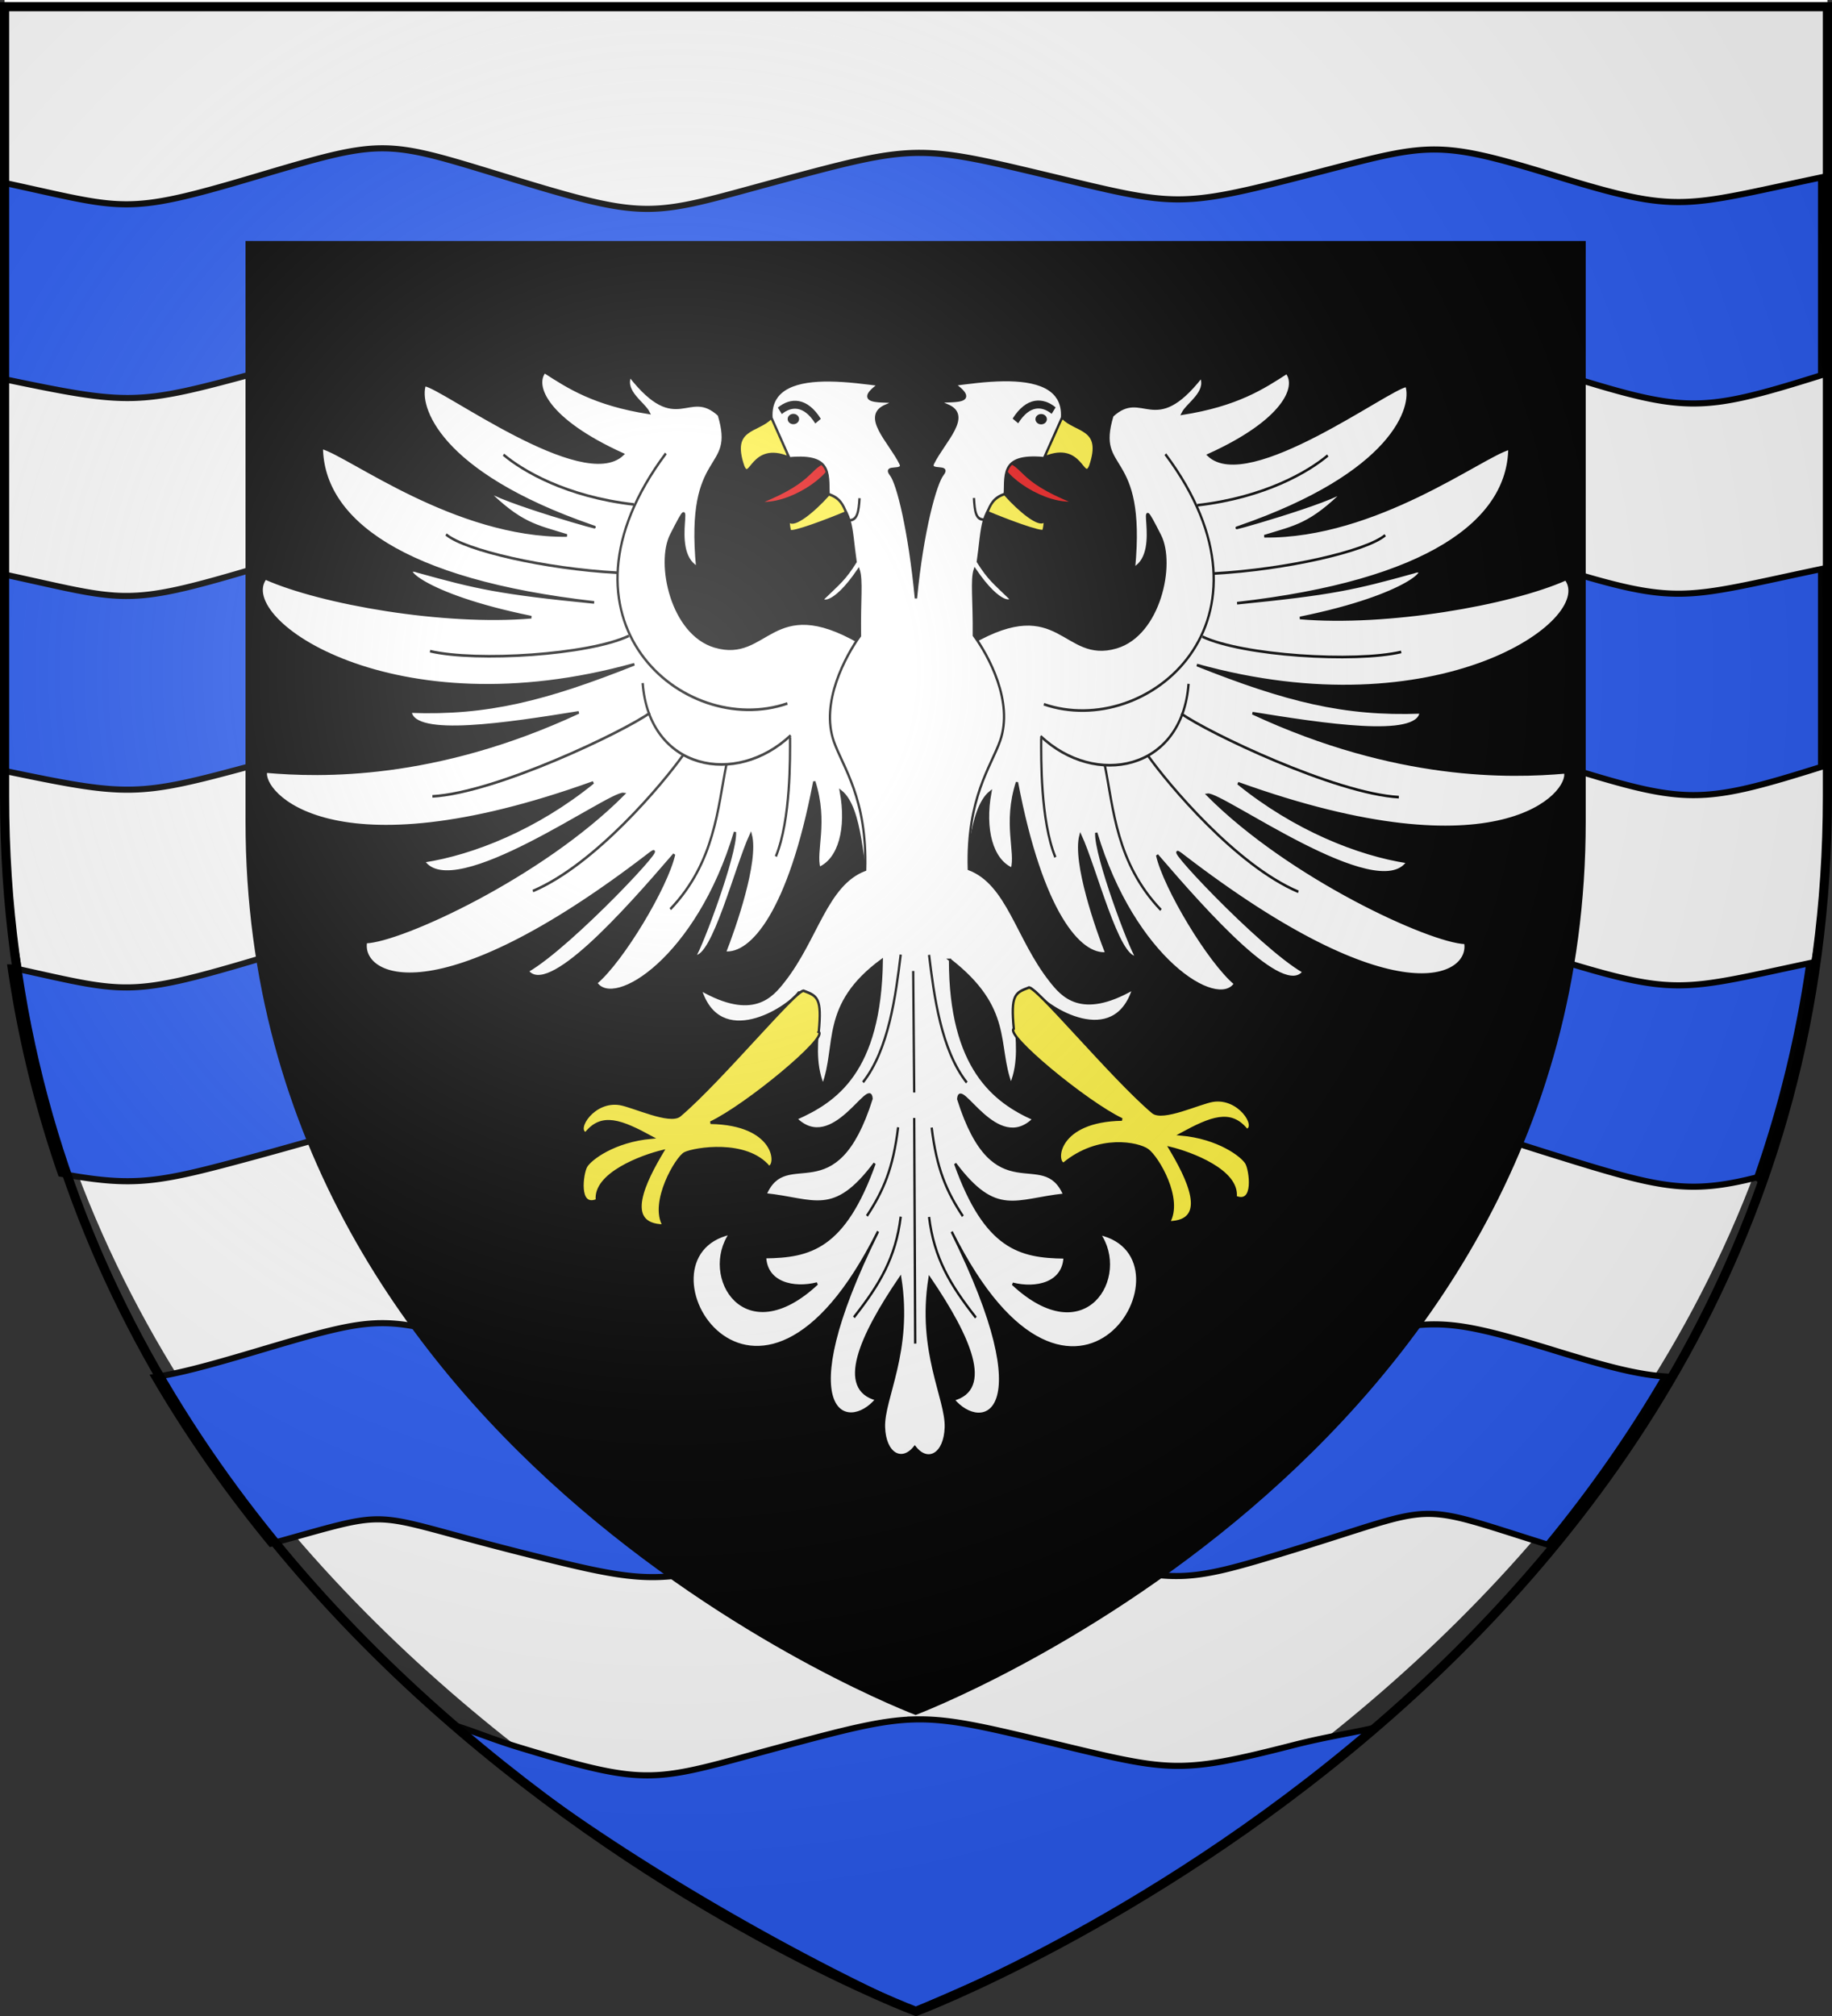 <svg xmlns="http://www.w3.org/2000/svg" xmlns:xlink="http://www.w3.org/1999/xlink" width="600" height="660" version="1.0"><rect width="100%" height="100%" fill="#333333" stroke="none"/><defs><linearGradient id="b"><stop offset="0" style="stop-color:white;stop-opacity:.314"/><stop offset=".19" style="stop-color:white;stop-opacity:.251"/><stop offset=".6" style="stop-color:#6b6b6b;stop-opacity:.125"/><stop offset="1" style="stop-color:black;stop-opacity:.125"/></linearGradient><linearGradient id="a"><stop offset="0" style="stop-color:#fd0000;stop-opacity:1"/><stop offset=".5" style="stop-color:#e77275;stop-opacity:.659"/><stop offset="1" style="stop-color:black;stop-opacity:.323"/></linearGradient><radialGradient xlink:href="#b" id="c" cx="221.445" cy="226.331" r="300" fx="221.445" fy="226.331" gradientTransform="matrix(1.353 0 0 1.349 -77.63 -85.747)" gradientUnits="userSpaceOnUse"/></defs><g style="display:inline"><path d="M300 648.5s298.5-112.32 298.5-397.772V-7.824H1.5v258.552C1.5 536.18 300 648.5 300 648.5z" style="fill:#fff;fill-opacity:1;fill-rule:evenodd;stroke:none;stroke-width:1px;stroke-linecap:butt;stroke-linejoin:miter;stroke-opacity:1"/></g><g style="display:inline"><path d="M124.438 48.563c-9.893.158-20.356 3.238-41.032 9.374C40.201 70.761 41.024 68.38.75 59.72V124c41.565 8.662 43.994 8.714 82.656-1.781 48.9-13.275 32.797-12.33 86.375 1.219 44.246 11.189 45.084 10.8 85.406.062 51.38-13.682 35.874-17.538 86.563-2.094 42.565 12.97 43.677 13.093 82.156 1.281 49.63-15.234 36.991-15.904 85.938-.687 42.003 13.059 46.186 13.542 86.562.875V58.094c-45.263 9.513-46.16 12.043-86.562-.375-41.867-12.868-41.475-10.672-85.938.687-38.998 9.964-40.437 8.689-82.156-1.281-40.993-9.796-42.738-9.715-86.563 2.094-41.497 11.181-41.743 13.22-85.406-.063-23.66-7.198-34.132-10.773-45.344-10.593zm0 128.187c-9.893.159-20.356 3.27-41.032 9.406C40.201 198.98 41.024 196.6.75 187.937v64.282c41.565 8.661 43.994 8.714 82.656-1.781 48.9-13.275 32.797-12.33 86.375 1.218 44.246 11.19 45.084 10.8 85.406.063 51.38-13.683 35.874-17.539 86.563-2.094 42.565 12.97 43.677 13.093 82.156 1.281 49.63-15.234 36.991-15.905 85.938-.687 42.003 13.058 46.186 13.542 86.562.875v-64.781c-45.263 9.513-46.16 12.043-86.562-.375-41.867-12.869-41.475-10.673-85.938.687-38.998 9.964-40.437 8.689-82.156-1.281-40.993-9.797-42.738-9.715-86.563 2.094-41.497 11.181-41.743 13.22-85.406-.063-23.66-7.198-34.132-10.805-45.344-10.625zm0 128.219c-9.893.158-20.356 3.238-41.032 9.375-42.105 12.496-42.674 10.499-79.937 2.375a368.123 368.123 0 0 0 16.468 67.531c24.43 4.48 31.822 2.966 63.47-5.625 48.898-13.274 32.796-12.33 86.374 1.219 44.246 11.189 45.084 10.8 85.406.062 51.38-13.682 35.874-17.538 86.563-2.094 42.565 12.97 43.677 13.094 82.156 1.282 49.63-15.235 36.991-15.905 85.938-.688 33.397 10.383 42.868 12.825 65.625 7.031a368.172 368.172 0 0 0 17.093-70.093c-41.623 8.856-43.452 10.85-82.718-1.219-41.867-12.868-41.475-10.672-85.938.688-38.998 9.963-40.437 8.688-82.156-1.282-40.993-9.796-42.738-9.715-86.563 2.094-41.497 11.182-41.743 13.22-85.406-.063-23.66-7.197-34.132-10.773-45.344-10.593zm0 128.219c-9.893.158-20.356 3.238-41.032 9.375-15.11 4.484-24.831 7.102-32.812 8.25 11.506 19.721 24.414 37.883 38.125 54.562 42.257-11.678 29.594-10.328 81.062 2.688 44.246 11.189 45.084 10.8 85.406.062 51.38-13.682 35.874-17.538 86.563-2.094 42.565 12.97 43.677 13.093 82.156 1.281 48.447-14.87 37.955-15.74 82.938-1.625 13.848-16.815 26.864-35.147 38.469-55.062-9.03-.627-18.926-3.196-35.47-8.281-41.866-12.868-41.474-10.672-85.937.687-38.998 9.964-40.437 8.689-82.156-1.281-40.993-9.796-42.738-9.715-86.563 2.094-41.497 11.181-41.743 13.22-85.406-.063-23.66-7.198-34.132-10.773-45.344-10.594zM299.53 562.905c-11.038.272-22.431 3.252-44.344 9.157-41.497 11.181-41.743 13.22-85.406-.063-9.017-2.743-15.655-5.643-21.608-7.33 44.339 38.156 109.968 75.023 151.18 93.571 47.669-19.991 92.772-42.994 150.499-92.545-6.563 1.574-15.661 2.926-25.946 5.554-38.998 9.964-40.437 8.689-82.156-1.281-20.497-4.898-31.18-7.335-42.219-7.063z" style="fill:#2b5df2;fill-opacity:1;fill-rule:evenodd;stroke:#000;stroke-width:2;stroke-linecap:butt;stroke-linejoin:miter;stroke-miterlimit:4;stroke-dasharray:none;stroke-opacity:1;display:inline"/></g><path d="M299.875 561.45S519.34 478.87 519.34 268.998V78.904H80.41v190.094c0 209.871 219.465 292.452 219.465 292.452z" style="fill:#000;fill-opacity:1;fill-rule:evenodd;stroke:none;stroke-width:1px;stroke-linecap:butt;stroke-linejoin:miter;stroke-opacity:1;display:inline"/><g style="display:inline"><path d="M346.472 99.25c-12.45 2.33-5.975 7.303-32.864 16.545 12.875 1.356 31.821-9.504 32.864-16.545zM418.604 99.166c12.45 2.33 5.975 7.303 32.864 16.545-12.875 1.356-31.822-9.504-32.864-16.545z" style="fill:#e20909;fill-opacity:1;fill-rule:evenodd;stroke:#000;stroke-width:1px;stroke-linecap:butt;stroke-linejoin:miter;stroke-opacity:1" transform="matrix(.751 0 0 .867 12.954 64.247)"/><path d="M319.063 83.59c-5.87 5.451-18.056 3.582-12.152 18.438 3.036 6.14 3.644-9.118 19.695-3.352-1.692-6.904-3.784-9.776-7.543-15.086z" style="fill:#fcef3c;fill-opacity:1;fill-rule:evenodd;stroke:#000;stroke-width:1px;stroke-linecap:butt;stroke-linejoin:miter;stroke-opacity:1;display:inline" transform="matrix(.751 0 0 .867 12.954 64.247)"/><g style="display:inline"><path d="M296.228 82.542c-13.387-10.644-18.102 8.098-38.715-14.589-2.746 5.93 6.073 10.168 8.166 13.83-23.808-3.253-35.22-9.728-45.448-15.451-4.843 5.338 1.069 18.148 34.11 31.121-17.329 14.285-78.761-25.433-86.363-26.184-3.026 7.919 5.446 33.062 72.921 53.308 9.841 2.76-41.607-9.688-46.59-14.135 15.589 13.524 22.227 13.998 35.673 17.655-48.805.441-94.873-30.304-106.878-33.141.442 27.384 35.436 50.268 118.763 58.42-41.478-3.574-51.011-5.472-77.089-11.738-7.958-2.549.952 8.723 49.693 17.314-37.969 2.811-91.503-5.247-115.965-14.662-13.346 15.769 56.11 57.781 160.894 32.436-38.679 13.305-64.127 18.947-97.61 17.858 1.147 10.24 42.965 4.566 73.35.319-62.891 25.32-112.637 24.12-136.332 22.332-2.368 7.64 28.06 39.837 142.655 4.124-24.622 17.277-52.268 26.86-73.958 29.733 12.694 16.921 81.154-26.215 87.23-25.378-35.832 31.185-96.95 55.411-112.388 55.904-2.66 13.012 30.082 29.059 123.608-33.27 11.925-7.947-33.9 34.694-53.138 44.194 8.685 10.29 41.73-21.649 63.915-44.025-3.169 12.2-22.471 40.156-34.004 48.52 7.561 10.376 44.188-9.433 60.545-56.932.456 8.622-14.787 43.602-17.535 46.921 7.897 1.03 17.957-33.86 24.427-45.949 3.097 10.07-7.15 35.382-11.32 44.536 11.443 1.086 28.134-15.129 39.01-64.588 5.73 15.529.044 26.32 2.201 32.679 8.588-3.264 12.426-14.793 9.39-28.984 9.488 6.523 8.811 29.278 12.232 34.573l-4.22-90.914c-38.469-19.179-39.718 7.574-63.006 1.582-18.841-4.848-25.292-31.361-19.027-42.062 12.652-21.609-1.762 5.825 11.382 12.267-5.03-45.735 17.341-35.012 9.42-57.624z" style="fill:#fff;fill-opacity:1;fill-rule:evenodd;stroke:#000;stroke-width:1px;stroke-linecap:butt;stroke-linejoin:miter;stroke-opacity:1" transform="matrix(-.751 0 0 .867 586.796 64.5)"/><g style="display:inline"><path d="M273.134 97.116c-54.082 62.64 7.708 107.904 52.989 94.416" style="fill:none;fill-rule:evenodd;stroke:#000;stroke-width:1px;stroke-linecap:butt;stroke-linejoin:miter;stroke-opacity:1" transform="matrix(-.751 0 0 .867 586.796 64.5)"/><path d="M202.321 97.597c8.258 6.025 27.314 15.86 56.843 18.787" style="fill:none;fill-rule:evenodd;stroke:#000;stroke-width:1px;stroke-linecap:butt;stroke-linejoin:miter;stroke-opacity:1" transform="matrix(-.751 0 0 .867 586.796 64.5)"/><path d="M177.272 127.705c8.257 6.024 43.21 12.97 74.666 14.451M170.287 171.782c20.3 4.098 69.223 1.409 86.71-5.78" style="fill:none;fill-rule:evenodd;stroke:#000;stroke-width:1px;stroke-linecap:butt;stroke-linejoin:miter;stroke-opacity:1;display:inline" transform="matrix(-.751 0 0 .867 586.796 64.5)"/></g><path d="M171.33 226.614c27.728-1.339 83.353-24.402 94.885-31.55" style="fill:none;fill-rule:evenodd;stroke:#000;stroke-width:1px;stroke-linecap:butt;stroke-linejoin:miter;stroke-opacity:1;display:inline" transform="matrix(-.751 0 0 .867 586.796 64.5)"/><path d="M263.018 183.825c2.797 32.965 40.768 39.197 64.55 19.75" style="fill:none;fill-rule:evenodd;stroke:#000;stroke-width:1px;stroke-linecap:butt;stroke-linejoin:miter;stroke-opacity:1" transform="matrix(-.751 0 0 .867 586.796 64.5)"/><path d="M215.134 262.355c27.247-10.01 56.86-40.781 65.501-51.301M275.067 269.208c19.54-17.717 20.658-38.372 24.482-54.672M321.108 249.29c6.533-13.864 6.206-37.409 6.176-45.038" style="fill:none;fill-rule:evenodd;stroke:#000;stroke-width:1px;stroke-linecap:butt;stroke-linejoin:miter;stroke-opacity:1;display:inline" transform="matrix(-.751 0 0 .867 586.796 64.5)"/></g><path d="M446.013 83.506c5.87 5.451 18.055 3.582 12.152 18.438-3.036 6.14-3.644-9.119-19.696-3.352 1.693-6.905 3.785-9.776 7.544-15.086z" style="fill:#fcef3c;fill-opacity:1;fill-rule:evenodd;stroke:#000;stroke-width:1px;stroke-linecap:butt;stroke-linejoin:miter;stroke-opacity:1;display:inline" transform="matrix(.751 0 0 .867 12.954 64.247)"/><path d="M331.346 83.69a1.774 1.951 0 1 1-3.548 0 1.774 1.951 0 1 1 3.548 0z" style="opacity:1;fill:#000;fill-opacity:1;fill-rule:nonzero;stroke:none;stroke-width:2;stroke-linecap:round;stroke-linejoin:miter;stroke-miterlimit:4;stroke-dasharray:none;stroke-opacity:1" transform="matrix(1.051 0 0 .867 -87.082 64.75)"/><path d="M296.228 82.542c-13.387-10.644-18.102 8.098-38.715-14.589-2.746 5.93 6.073 10.168 8.166 13.83-23.808-3.253-35.22-9.728-45.448-15.451-4.843 5.338 1.069 18.148 34.11 31.121-17.329 14.285-78.761-25.433-86.363-26.184-3.026 7.919 5.446 33.062 72.921 53.308 9.841 2.76-41.607-9.688-46.59-14.135 15.589 13.524 22.227 13.998 35.673 17.655-48.805.441-94.873-30.304-106.878-33.141.442 27.384 35.436 50.268 118.763 58.42-41.478-3.574-51.011-5.472-77.089-11.738-7.958-2.549.952 8.723 49.693 17.314-37.969 2.811-91.503-5.247-115.965-14.662-13.346 15.769 56.11 57.781 160.894 32.436-38.679 13.305-64.127 18.947-97.61 17.858 1.147 10.24 42.965 4.566 73.35.319-62.891 25.32-112.637 24.12-136.332 22.332-2.368 7.64 28.06 39.837 142.655 4.124-24.622 17.277-52.268 26.86-73.958 29.733 12.694 16.921 81.154-26.215 87.23-25.378-35.832 31.185-96.95 55.411-112.388 55.904-2.66 13.012 30.082 29.059 123.608-33.27 11.925-7.947-33.9 34.694-53.138 44.194 8.685 10.29 41.73-21.649 63.915-44.025-3.169 12.2-22.471 40.156-34.004 48.52 7.561 10.376 44.188-9.433 60.545-56.932.456 8.622-14.787 43.602-17.535 46.921 7.897 1.03 17.957-33.86 24.427-45.949 3.097 10.07-7.15 35.382-11.32 44.536 11.443 1.086 28.134-15.129 39.01-64.588 5.73 15.529.044 26.32 2.201 32.679 8.588-3.264 12.426-14.793 9.39-28.984 9.488 6.523 8.811 29.278 12.232 34.573l-4.22-90.914c-38.469-19.179-39.718 7.574-63.006 1.582-18.841-4.848-25.292-31.361-19.027-42.062 12.652-21.609-1.762 5.825 11.382 12.267-5.03-45.735 17.341-35.012 9.42-57.624z" style="fill:#fff;fill-opacity:1;fill-rule:evenodd;stroke:#000;stroke-width:1px;stroke-linecap:butt;stroke-linejoin:miter;stroke-opacity:1" transform="matrix(.751 0 0 .867 12.954 64.247)"/><g style="display:inline"><path d="M273.134 97.116c-54.082 62.64 7.708 107.904 52.989 94.416" style="fill:none;fill-rule:evenodd;stroke:#000;stroke-width:1px;stroke-linecap:butt;stroke-linejoin:miter;stroke-opacity:1" transform="matrix(.751 0 0 .867 12.954 64.247)"/><path d="M202.321 97.597c8.258 6.025 27.314 15.86 56.843 18.787" style="fill:none;fill-rule:evenodd;stroke:#000;stroke-width:1px;stroke-linecap:butt;stroke-linejoin:miter;stroke-opacity:1" transform="matrix(.751 0 0 .867 12.954 64.247)"/><path d="M177.272 127.705c8.257 6.024 43.21 12.97 74.666 14.451M170.287 171.782c20.3 4.098 69.223 1.409 86.71-5.78" style="fill:none;fill-rule:evenodd;stroke:#000;stroke-width:1px;stroke-linecap:butt;stroke-linejoin:miter;stroke-opacity:1;display:inline" transform="matrix(.751 0 0 .867 12.954 64.247)"/></g><path d="M171.33 226.614c27.728-1.339 83.353-24.402 94.885-31.55" style="fill:none;fill-rule:evenodd;stroke:#000;stroke-width:1px;stroke-linecap:butt;stroke-linejoin:miter;stroke-opacity:1;display:inline" transform="matrix(.751 0 0 .867 12.954 64.247)"/><path d="M263.018 183.825c2.797 32.965 40.768 39.197 64.55 19.75" style="fill:none;fill-rule:evenodd;stroke:#000;stroke-width:1px;stroke-linecap:butt;stroke-linejoin:miter;stroke-opacity:1" transform="matrix(.751 0 0 .867 12.954 64.247)"/><path d="M215.134 262.355c27.247-10.01 56.86-40.781 65.501-51.301M275.067 269.208c19.54-17.717 20.658-38.372 24.482-54.672M321.108 249.29c6.533-13.864 6.206-37.409 6.176-45.038" style="fill:none;fill-rule:evenodd;stroke:#000;stroke-width:1px;stroke-linecap:butt;stroke-linejoin:miter;stroke-opacity:1;display:inline" transform="matrix(.751 0 0 .867 12.954 64.247)"/><path d="M397.063 288.39c.014 40.818 19.343 53.448 36.5 60.048-16.12 13.915-32.208-16.13-32.938-7.563 15.717 43.162 36.977 17.253 46.281 36.188-21.32 1.92-29.635 8.965-47.594-11.75 13.234 32.026 28.156 35.136 47.72 35.343-.523 9.96-12.386 12.262-22.657 10.031 31.696 25.559 50.943-2.838 37.75-18.968 45.301 8.73-10.817 92.716-64.344-.719 39.97 69.615 13.194 76.557.656 63.344 17.06-3.845 7.419-23.277-10.312-45.844-5.104 27.9 7.497 45.425 7.094 56.375-.378 10.256-7.895 13.843-13.531 7.438-5.625 6.24-13.063 2.66-13.438-7.532-.403-10.95 12.198-28.505 7.094-56.406-17.731 22.567-27.372 42.03-10.313 45.875-12.537 13.213-39.314 6.24.656-63.375-53.526 93.435-109.645 9.449-64.343.719-13.194 16.13 6.054 44.558 37.75 19-10.271 2.23-22.165-.072-22.688-10.031 19.563-.208 34.517-3.318 47.75-35.344-17.958 20.716-26.273 13.639-47.594 11.719 9.305-18.935 30.565 6.974 46.282-36.188-.73-8.568-16.849 21.478-32.969 7.563 17.157-6.6 36.767-17.558 37.422-59.829-26.716 16.985-19.083 32.126-25.64 47.204-8.079-16.821 6.33-36.026-10.626-34.97-5.115 6.143-34.439 22.085-42.781-1.25 22.931 11.402 31.246 2.453 36.219-3 14.604-16.011 18.584-36.638 35.594-42.187.938-26.767-9.749-38.737-13.657-48.375-5.99-14.773 5.174-32.333 11.375-39.906-.26-13.398.937-20.965-.594-24.969-11.403 14.55-16.765 12.005-15.312 10.781 6.98-5.874 9.159-7.153 14-13.78-2.178-12.938-1.13-20.855-11.625-23.688-.94-8.383 2.807-16.95-17.188-15.344l-7.875-15.313c-.87-11.76 11.961-14.325 25.282-14.218 7.992.064 16.151 1.07 21.625 1.656-15.712 9.698 14.174 4.208 3.25 7.906-11.175 3.783 1.323 13.548 6.062 21.844 2.07 3.624-7.703.397-4.187 4.219 3.07 3.339 8.124 21.246 10.969 46.75 2.844-25.597 8.585-43.474 11.656-46.813 3.515-3.822-6.227-.626-4.156-4.25 4.739-8.296 17.205-18.06 6.03-21.844-10.924-3.698 18.962 1.823 3.25-7.874 5.474-.587 13.633-1.624 21.626-1.688 13.32-.107 26.183 2.46 25.312 14.219L438 98.938c-19.995-1.607-16.248 6.93-17.188 15.312-10.494 2.834-9.446 10.782-11.625 23.719 4.842 6.628 7.052 7.907 14.032 13.781 1.453 1.223-3.94 3.737-15.344-10.813-1.53 4.004-.27 11.618-.438 24.907 6.295 7.464 17.46 25.007 11.47 39.781-3.909 9.638-14.596 21.608-13.657 48.375 17.01 5.548 20.959 26.175 35.563 42.188 4.972 5.452 13.287 14.4 36.218 3-8.342 23.334-37.635 7.392-42.75 1.25-16.956-1.057-2.578 18.147-10.656 34.968-6.558-15.077.794-28.578-26.563-47.015z" style="fill:#fff;fill-opacity:1;fill-rule:evenodd;stroke:#000;stroke-width:1px;stroke-linecap:butt;stroke-linejoin:miter;stroke-opacity:1" transform="matrix(.751 0 0 .867 12.954 64.247)"/><path d="m321.595 75.71-2.374 1.187" style="fill:none;fill-rule:evenodd;stroke:#000;stroke-width:1px;stroke-linecap:butt;stroke-linejoin:miter;stroke-opacity:1" transform="matrix(.751 0 0 .867 12.954 64.247)"/><path d="M344.18 112.53c-6.892 6.705-15.073 12.176-17.115 10.24-.922-2.459-.254 2.41.2 3.59.465 1.21 16.77-4.096 24.473-6.947-1.257-2.654-2.53-5.486-7.558-6.883z" style="fill:#fcef3c;fill-opacity:1;fill-rule:evenodd;stroke:#000;stroke-width:1px;stroke-linecap:butt;stroke-linejoin:miter;stroke-opacity:1;display:inline" transform="matrix(.751 0 0 .867 12.954 64.247)"/><path d="M322.832 81.029c4.815-3.409 11.127-3.74 16.674 3.902" style="fill:none;fill-rule:evenodd;stroke:#000;stroke-width:3;stroke-linecap:butt;stroke-linejoin:miter;stroke-miterlimit:4;stroke-dasharray:none;stroke-opacity:1" transform="matrix(.751 0 0 .867 12.954 64.247)"/><path d="M353.146 122.362c3.448-.006 4.098-3.174 4.452-8.34" style="fill:none;fill-rule:evenodd;stroke:#000;stroke-width:1;stroke-linecap:butt;stroke-linejoin:miter;stroke-miterlimit:4;stroke-dasharray:none;stroke-opacity:1" transform="matrix(.751 0 0 .867 12.954 64.247)"/><path d="m443.481 75.626 2.373 1.187" style="fill:none;fill-rule:evenodd;stroke:#000;stroke-width:1px;stroke-linecap:butt;stroke-linejoin:miter;stroke-opacity:1" transform="matrix(.751 0 0 .867 12.954 64.247)"/><path d="M420.896 112.446c6.892 6.705 15.073 12.176 17.115 10.239.922-2.458.254 2.412-.2 3.59-.465 1.21-16.77-4.095-24.473-6.947 1.257-2.654 2.53-5.485 7.558-6.882z" style="fill:#fcef3c;fill-opacity:1;fill-rule:evenodd;stroke:#000;stroke-width:1px;stroke-linecap:butt;stroke-linejoin:miter;stroke-opacity:1;display:inline" transform="matrix(.751 0 0 .867 12.954 64.247)"/><path d="M331.346 83.69a1.774 1.951 0 1 1-3.548 0 1.774 1.951 0 1 1 3.548 0z" style="opacity:1;fill:#000;fill-opacity:1;fill-rule:nonzero;stroke:none;stroke-width:2;stroke-linecap:round;stroke-linejoin:miter;stroke-miterlimit:4;stroke-dasharray:none;stroke-opacity:1" transform="matrix(-1.051 0 0 .867 687.375 64.678)"/><path d="M442.244 80.944c-4.815-3.408-11.127-3.739-16.674 3.903" style="fill:none;fill-rule:evenodd;stroke:#000;stroke-width:3;stroke-linecap:butt;stroke-linejoin:miter;stroke-miterlimit:4;stroke-dasharray:none;stroke-opacity:1" transform="matrix(.751 0 0 .867 12.954 64.247)"/><path d="M411.76 122.097c-3.448-.006-3.928-2.994-4.282-8.16" style="fill:none;fill-rule:evenodd;stroke:#000;stroke-width:1;stroke-linecap:butt;stroke-linejoin:miter;stroke-miterlimit:4;stroke-dasharray:none;stroke-opacity:1" transform="matrix(.751 0 0 .867 12.954 64.247)"/><path d="M387.913 385.424c2.17 15.501 9.205 25.652 20.416 37.998M389.047 351.68c2.17 15.502 6.37 23.95 13.611 33.46M387.913 286.461c2.17 15.501 5.235 35.86 16.446 48.206M375.55 385.316c-2.171 15.501-9.205 25.652-20.417 37.997M374.415 351.572c-2.17 15.501-6.369 23.95-13.61 33.46M375.55 286.353c-2.171 15.501-5.236 35.86-16.447 48.205M381 292.547l.437 45.877M381.437 348.037l.437 85.2" style="fill:none;fill-rule:evenodd;stroke:#000;stroke-width:1px;stroke-linecap:butt;stroke-linejoin:miter;stroke-opacity:1" transform="matrix(.751 0 0 .867 12.954 64.247)"/><path d="M424.868 314.353c-4.134 2.26 31.61 27.853 47.19 34.258-28.323.41-29.269 15.79-25.498 16.779 15.458-11.107 32.796-7.647 36.687-5.217 4.444 2.777 15.216 18.54 9.229 27.309 18.112-.19 7.822-17.341.402-28.107 9.263 1.902 30.046 8.643 28.74 18.544 8.582 3.104 6.415-10.231 4.651-12.859-1.853-2.762-12.117-9.599-28.573-10.865 13.204-6.209 21.786-9.193 28.811-1.538 4.675-1.497-3.451-12.75-14.846-11.169-5.733.796-21.91 7.528-26.265 4.334-17.965-13.17-51.956-48.88-54.11-46.96-5.85 1.915-7.845 2.726-6.418 15.491zM339.805 315.57c4.134 2.26-31.61 27.854-47.19 34.258 28.323.41 29.269 15.79 25.498 16.78-9.866-10.247-32.45-6.974-36.687-5.217-3.584 1.486-15.216 18.54-9.23 27.309-18.111-.191-7.821-17.342-.4-28.107-9.264 1.901-30.047 8.643-28.742 18.544-8.58 3.104-6.414-10.231-4.65-12.86 1.853-2.762 12.117-9.598 28.573-10.864-13.204-6.21-21.787-9.193-28.811-1.539-4.675-1.496 3.451-12.75 14.846-11.168 5.733.795 21.91 7.527 26.265 4.334 17.965-13.17 51.956-48.88 54.11-46.96 5.85 1.915 7.844 2.726 6.418 15.49z" style="fill:#fcef3c;fill-opacity:1;fill-rule:evenodd;stroke:#000;stroke-width:1px;stroke-linecap:butt;stroke-linejoin:miter;stroke-opacity:1" transform="matrix(.751 0 0 .867 12.954 64.247)"/><path d="M331.346 83.69a1.774 1.951 0 1 1-3.548 0 1.774 1.951 0 1 1 3.548 0z" style="opacity:1;fill:#000;fill-opacity:1;fill-rule:nonzero;stroke:none;stroke-width:2;stroke-linecap:round;stroke-linejoin:miter;stroke-miterlimit:4;stroke-dasharray:none;stroke-opacity:1;display:inline" transform="matrix(-1.051 0 0 .867 606.219 64.623)"/></g><g style="display:inline"><path d="M300 658.5s298.5-112.32 298.5-397.772V2.176H1.5v258.552C1.5 546.18 300 658.5 300 658.5z" style="opacity:1;fill:url(#c);fill-opacity:1;fill-rule:evenodd;stroke:none;stroke-width:1px;stroke-linecap:butt;stroke-linejoin:miter;stroke-opacity:1"/></g><g style="display:inline"><path d="M300 658.5S1.5 546.18 1.5 260.728V2.176h597v258.552C598.5 546.18 300 658.5 300 658.5z" style="opacity:1;fill:none;fill-opacity:1;fill-rule:evenodd;stroke:#000;stroke-width:3;stroke-linecap:butt;stroke-linejoin:miter;stroke-miterlimit:4;stroke-dasharray:none;stroke-opacity:1"/></g></svg>